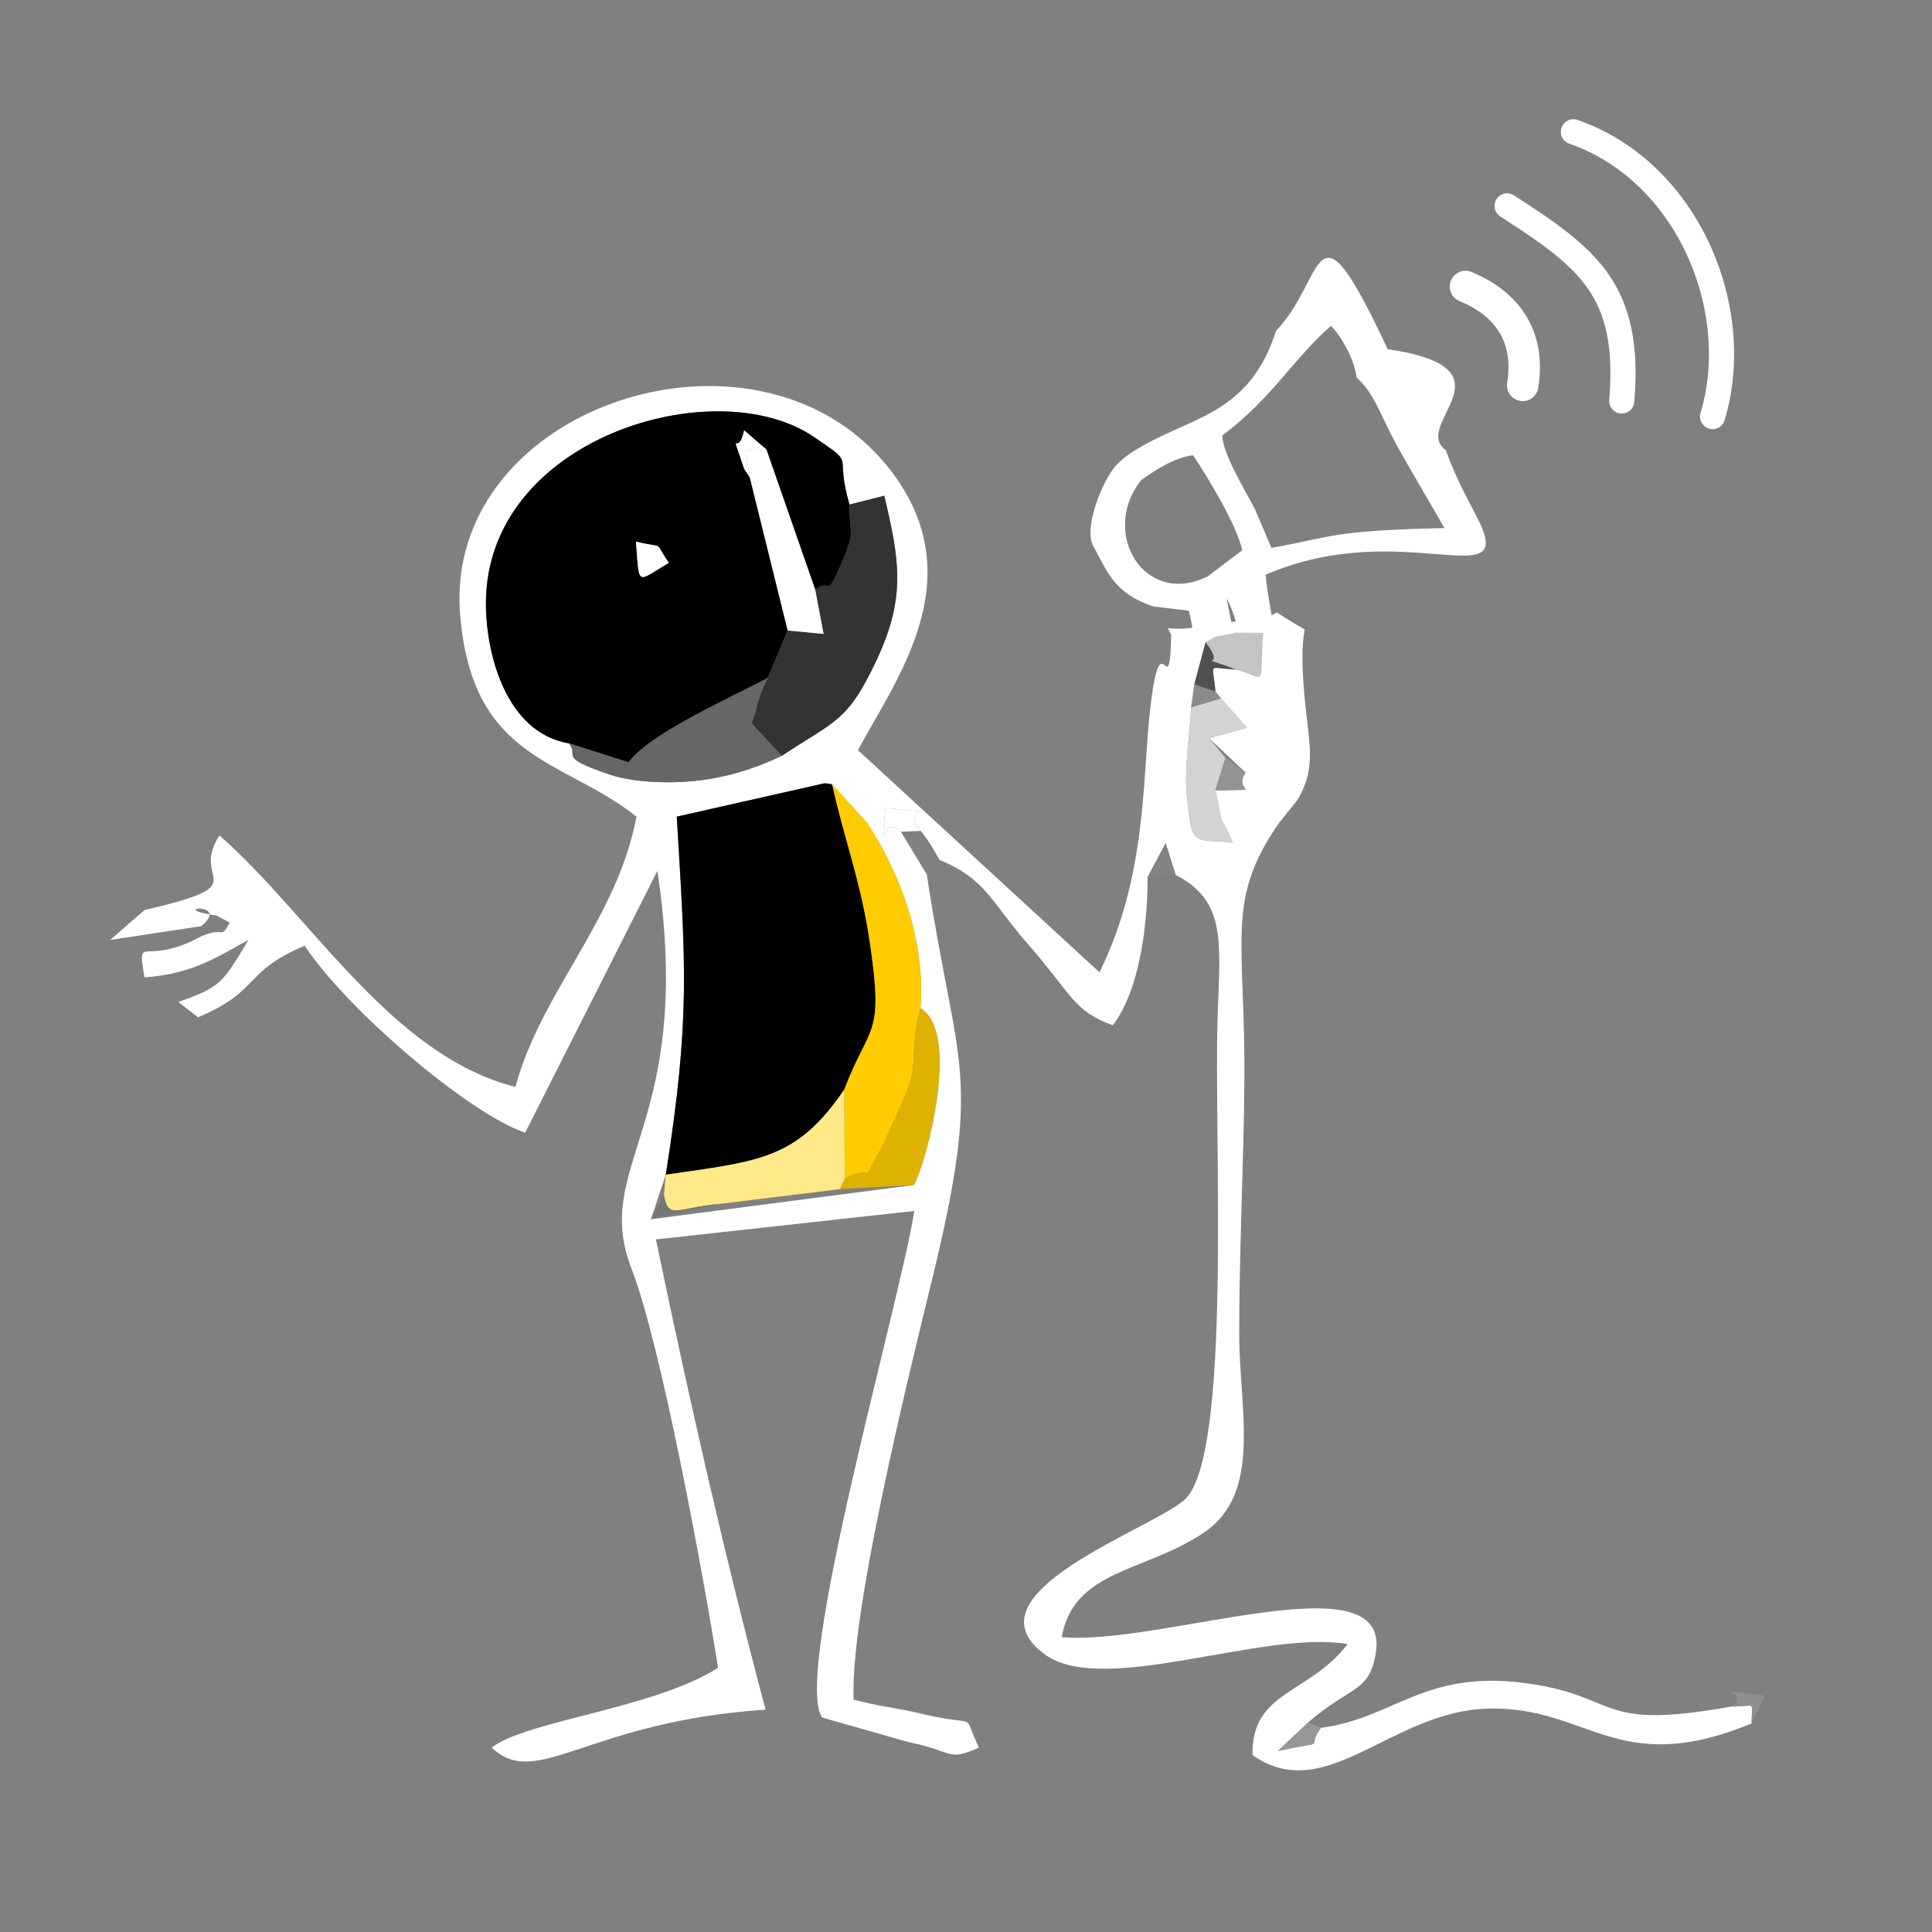 <?xml version="1.0" encoding="UTF-8"?>
<!DOCTYPE svg PUBLIC "-//W3C//DTD SVG 1.1//EN" "http://www.w3.org/Graphics/SVG/1.1/DTD/svg11.dtd">
<!-- Creator: CorelDRAW 2017 -->
<svg xmlns="http://www.w3.org/2000/svg" xml:space="preserve" width="1200px" height="1200px" version="1.1" style="shape-rendering:geometricPrecision; text-rendering:geometricPrecision; image-rendering:optimizeQuality; fill-rule:evenodd; clip-rule:evenodd"
viewBox="0 0 1200 1200"
 xmlns:xlink="http://www.w3.org/1999/xlink">
 <rect x="0" y="0" width="1200" height="1200" fill="#808080" stroke="none"/>
 <defs>
  <style type="text/css">
   <![CDATA[
    .str0 {stroke:white;stroke-width:19.54;stroke-linecap:round;stroke-miterlimit:22.926}
    .str1 {stroke:white;stroke-width:15.61;stroke-linecap:round;stroke-miterlimit:22.926}
    .fil1 {fill:none}
    .fil2 {fill:black}
    .fil3 {fill:#333333}
    .fil10 {fill:#4F504F}
    .fil5 {fill:#666666}
    .fil16 {fill:#777777}
    .fil13 {fill:#848383}
    .fil15 {fill:#8C8B8B}
    .fil14 {fill:#8F8F90}
    .fil11 {fill:#949393}
    .fil12 {fill:#989797}
    .fil9 {fill:#C4C4C2}
    .fil8 {fill:#D4D3D3}
    .fil7 {fill:#DEB200}
    .fil4 {fill:#FFCC00}
    .fil6 {fill:#FFE988}
    .fil0 {fill:white}
   ]]>
  </style>
 </defs>
 <g id="Warstwa_x0020_1">
  <g id="_2876908858304">
   <path class="fil0" d="M761.86 371.62c4.01,7.47 8.74,19.78 5.77,29.06l-5.77 -29.06zm-53.19 -73.28c7.51,-5.51 20.86,-14.34 32.38,-15.58 9.14,13.76 26.88,42.72 30.56,59l-21.4 16.18c-39.19,19.57 -67.29,-26.84 -41.54,-59.6zm118.03 -95.92c7.48,7.69 14.7,21.72 15.89,32.13 10.94,9.48 14.98,23.59 23.97,40.15 8.03,14.82 23.62,40.89 30.62,53.29 -71.81,1.57 -70.19,5.83 -107.49,12.28l-10.15 -23.88c-6.46,-12.34 -20.14,-34.73 -20.36,-45.94 30.62,-22.68 44.73,-48.38 67.52,-68.03zm-34.13 3.04c-15.76,49.73 -49.32,52.97 -81.07,70.44 -7.39,4.06 -12.94,7.62 -17.89,12.74 -8.62,8.91 -21.29,40.23 -14.22,51.09 8.69,16.36 13.37,28.99 36.95,36.97l22.04 2.58c5.6,20.91 3.41,56.15 38.59,45.12 25.41,-7.98 10.47,-44.45 9.16,-67.42 84.79,-36.83 157.18,14.74 131.42,-35.42 -6.4,-12.47 -13.64,-25.35 -19.51,-41.93 -22.26,-15.97 46.02,-50.65 -36.12,-62.74 -46.89,-99.96 -37.69,-44.12 -69.35,-11.43z"/>
   <g>
    <path class="fil1 str0" d="M910.23 177.96c23.18,9.51 40.82,28.46 35.54,61.4"/>
   </g>
   <g>
    <path class="fil1 str1" d="M936.08 127.88c49.89,32.28 77,51.99 71.22,121.17"/>
   </g>
   <g>
    <path class="fil1 str1" d="M977.28 81.85c71.52,25.01 106.39,110.85 86.43,176.9"/>
   </g>
   <path class="fil0" d="M516.89 487.31l21.68 23.85c21.74,33.02 36.22,74.84 33.15,115.04 25.34,15.37 3.44,96.34 -4.06,109.82l-163.33 21.27 9.21 -27.66c15.27,-97.08 12.4,-128.87 6.81,-222.39l91.69 -20.71c0.86,0.03 3.33,0.17 4.85,0.78zm241.5 -53.54l16.12 18.28 -23.57 6.44 22.63 21.27c-8.22,13.6 14.35,10.01 -18.67,11.24 6.82,30.63 -0.76,6.64 10.85,32.44 -24.4,-3.27 -25.47,4.99 -28.75,-31.55 -1.33,-14.81 2.08,-36.29 2.84,-52.6l8.94 -40.48c7.79,-3.6 -0.11,-2.29 18.09,-5.67 1.84,-0.34 15.03,-0.05 17.78,0.02 -2.69,33.88 3.64,29 -16.67,22.78 -18.84,-0.87 -14.38,-5.31 -13.1,13.58l3.51 4.25zm-272.83 35.69c-19.83,9.43 -41.65,15.94 -67.67,16.39 -12.19,0.21 -27.85,-0.88 -39.38,-4.81 -33.03,-11.26 -18.37,-11.12 -25.14,-19.33 -39.21,-6.59 -51.53,-55.85 -51.57,-86.71 -0.12,-103.12 142.79,-145.34 203.83,-103.53 27.32,18.72 12.12,7.83 22,41.92l21.59 -5.48c9.32,39.29 13.82,62.66 -4.83,102.24 -17.96,38.16 -25.1,37.05 -58.83,59.31zm239.76 -79.31l2.15 4.23c-1.09,46.94 -6.46,-13.3 -13.17,46.95 -4.85,43.45 -2.02,103.12 -31.39,162.59l-150.05 -137.99c24.41,-44.97 69.65,-105.26 22.93,-170.24 -78.92,-109.74 -281.43,-45.85 -269.94,86.89 7.83,90.47 64.34,88.63 109.49,124.66 -12.18,64.32 -59.52,109.2 -75.17,167.84 -77.1,-19.33 -127.08,-106.4 -183.84,-156.19 -19.21,29.29 24.98,29.69 -46.55,46.38l-21.41 18.57 56.58 -8.58c19.22,-15.59 -23.31,-11.23 9.48,-6.63l8.22 4.38c-5.91,11.32 -3.05,1.96 -17.75,8.64 -36.03,19.45 -39.79,-3.12 -35.18,25.41 30.87,-2.14 46.6,-13.66 64.58,-23.22 -15.85,26.15 -16.61,29.28 -43.56,38.44l12.23 9.59c39.3,-16.61 27.47,-27.97 66.26,-44.5 26,39.42 101.52,104.1 136.96,116.16l82.14 -162.66c23.76,158.82 -41.51,181.81 -16.04,247.24 18.32,47.07 44.75,191.15 53.72,247.79 -39.39,25.24 -119.28,32.87 -140.63,49.57 28.2,26.68 58.83,-16.18 170.13,-23.57 -24.88,-93.57 -47.17,-191.09 -68.1,-292.07l160.49 -17.69c-8.92,57.1 -75.68,287.61 -57.28,314.63l52.96 15.08c29.81,6.16 24.64,12.4 44.46,3.62 -11.53,-23.79 2.59,-11.86 -36.63,-21.25 -13.81,-3.31 -25.9,-4.44 -41.18,-8.51 -2.6,-52.09 33.75,-199.86 47.9,-257.61 32.95,-134.55 16.2,-131.47 -2.49,-254.94l-16.05 -26.54c-11.98,-12.09 -12.54,19.14 -9.63,-14.74 41.95,4.34 6.4,-1.8 22,14.2 6.92,9.02 7.14,10.67 11.67,18.03 28.79,11.84 32.47,26.75 54.04,51.36 28.5,32.52 28.71,42.28 53.53,51.36 16.7,-21.92 21.66,-62.72 21.6,-92l11.21 -21.11 6.18 19.65c31.65,16.28 27.65,41.86 26.11,87.54 -2.51,74.7 9.21,273.5 -20.49,300.55 -20.04,18.26 -138.55,58.5 -86.8,96.15 36.35,26.44 135.47,-15.46 188.03,-6.44 -24.13,31.45 -59.79,28.94 -59.1,68.93 45.23,31.94 85.61,-26.71 145.38,-28.83 62.9,-2.23 80.69,43.92 164.63,9.18 0,-14.73 3.4,-10.46 -12.39,-10.52 -85.68,15.54 -68.41,-6.82 -129.06,-14.63 -62.21,-8 -81.08,22.17 -126.06,27.89 -10.47,14.17 7.41,7.03 -26.78,14.41l18.8 -17.72c26.6,-23.08 38.05,-18.29 42.09,-43.26 9.53,-59.05 -133.48,-4.22 -195.09,-9.76 7.44,-42.18 51.85,-40.21 88.36,-64.98 36.3,-24.64 22,-75.3 21.9,-122.48 -0.11,-51.93 2.73,-104.63 3.17,-156.96 0.76,-89.2 -12.22,-113.33 21.91,-161.8l10.73 -13.29c11.14,-18.06 8.32,-31.97 5.91,-53.19 -3.15,-27.71 -3.08,-43.49 -1.01,-53.16 -4.88,-2.72 -10.6,-6.21 -17.36,-10.6 -15.2,9.74 -29.35,3.03 -45.14,7.89 -6.97,2.15 -14.81,2.69 -22.61,1.86z"/>
   <path class="fil2" d="M415.46 349.57c-20.71,12.14 -18.05,15.18 -20.49,-13.19 19.72,4.94 10.01,-1.51 20.49,13.19zm-62.09 112.14l37.11 11.82c12.8,-18.07 66.21,-41.51 86.44,-52.47l12.33 -29.45 -23.47 -94.89c-0.99,-2.05 -3.23,-4.58 -3.63,-5.8 -9.27,-28.12 -3.72,-5.38 0.04,-23.61l13.82 11.86 30.34 87.13c10.8,-8.1 6.01,7.95 17.19,-18.45 8.19,-19.36 3.9,-15.46 4.09,-34.46 -9.88,-34.09 5.32,-23.2 -22,-41.92 -61.04,-41.81 -203.95,0.41 -203.83,103.53 0.04,30.86 12.36,80.12 51.57,86.71z"/>
   <path class="fil2" d="M413.54 729.63c58.39,-8.47 81.18,-9.42 110.77,-52.74 16.19,-42.27 24.94,-31.59 15.73,-93.1 -5.44,-36.39 -15.78,-63.12 -23.15,-96.48 -1.52,-0.61 -3.99,-0.75 -4.85,-0.78l-91.69 20.71c5.59,93.52 8.46,125.31 -6.81,222.39z"/>
   <path class="fil3" d="M527.63 313.39c-0.19,19 4.1,15.1 -4.09,34.46 -11.18,26.4 -6.39,10.35 -17.19,18.45l5.19 27.44 -22.29 -2.13 -12.33 29.45c-7.15,14.46 -5.01,12.9 -9.99,28.35l18.63 20.05c33.73,-22.26 40.87,-21.15 58.83,-59.31 18.65,-39.58 14.15,-62.95 4.83,-102.24l-21.59 5.48z"/>
   <path class="fil4" d="M524.31 676.89l0.42 55.26c21.44,-11.29 7.32,8.85 24.18,-21.9 0.01,-0.02 10.7,-23.78 11.46,-25.39 11.64,-24.81 3.59,-29.05 11.35,-58.66 3.07,-40.2 -11.41,-82.02 -33.15,-115.04l-21.68 -23.85c7.37,33.36 17.71,60.09 23.15,96.48 9.21,61.51 0.46,50.83 -15.73,93.1z"/>
   <path class="fil5" d="M353.37 461.71c6.77,8.21 -7.89,8.07 25.14,19.33 11.53,3.93 27.19,5.02 39.38,4.81 26.02,-0.45 47.84,-6.96 67.67,-16.39l-18.63 -20.05c4.98,-15.45 2.84,-13.89 9.99,-28.35 -20.23,10.96 -73.64,34.4 -86.44,52.47l-37.11 -11.82z"/>
   <path class="fil6" d="M413.54 729.63l-1.17 12.81c2.79,15.54 8.54,7.58 34.1,5.4l75.24 -9.26 3.02 -6.43 -0.42 -55.26c-29.59,43.32 -52.38,44.27 -110.77,52.74z"/>
   <path class="fil7" d="M524.73 732.15l-3.02 6.43 45.95 -2.56c7.5,-13.48 29.4,-94.45 4.06,-109.82 -7.76,29.61 0.29,33.85 -11.35,58.66 -0.76,1.61 -11.45,25.37 -11.46,25.39 -16.86,30.75 -2.74,10.61 -24.18,21.9z"/>
   <path class="fil0" d="M465.78 296.72l23.47 94.89 22.29 2.13 -5.19 -27.44 -30.34 -87.13c-15.78,3.94 -14.37,-10.52 -10.23,17.55z"/>
   <path class="fil8" d="M739.84 439.29c-0.76,16.31 -4.17,37.79 -2.84,52.6 3.28,36.54 4.35,28.28 28.75,31.55 -11.61,-25.8 -4.03,-1.81 -10.85,-32.44l6.24 -20.36 -10.2 -12.15 23.57 -6.44 -16.12 -18.28 -18.55 5.52z"/>
   <path class="fil9" d="M767.98 415.94c20.31,6.22 13.98,11.1 16.67,-22.78 -2.75,-0.07 -15.94,-0.36 -17.78,-0.02 -18.2,3.38 -10.3,2.07 -18.09,5.67 15.19,19.59 -10.95,5.49 19.2,17.13z"/>
   <path class="fil0" d="M415.46 349.57c-10.48,-14.7 -0.77,-8.25 -20.49,-13.19 2.44,28.37 -0.22,25.33 20.49,13.19z"/>
   <path class="fil10" d="M741.75 425.13l13.13 4.39c-1.28,-18.89 -5.74,-14.45 13.1,-13.58 -30.15,-11.64 -4.01,2.46 -19.2,-17.13l-7.03 26.32z"/>
   <path class="fil0" d="M559.59 516.62l12.37 -0.54c-15.6,-16 19.95,-9.86 -22,-14.2 -2.91,33.88 -2.35,2.65 9.63,14.74z"/>
   <path class="fil11" d="M754.9 491c33.02,-1.23 10.45,2.36 18.67,-11.24l-12.43 -9.12 -6.24 20.36z"/>
   <path class="fil12" d="M820.44 1073.19l-7.98 -3.31 -18.8 17.72c34.19,-7.38 16.31,-0.24 26.78,-14.41z"/>
   <polygon class="fil13" points="712.8,544.83 730.19,543.37 724.01,523.72 "/>
   <path class="fil0" d="M465.78 296.72c-4.14,-28.07 -5.55,-13.61 10.23,-17.55l-13.82 -11.86c-3.76,18.23 -9.31,-4.51 -0.04,23.61 0.4,1.22 2.64,3.75 3.63,5.8z"/>
   <path class="fil14" d="M1087.95 1070.45l8.27 -17.26c-39.66,-4.57 -7.56,-2.9 -20.66,6.74 15.79,0.06 12.39,-4.21 12.39,10.52z"/>
   <polygon class="fil15" points="739.84,439.29 758.39,433.77 754.88,429.52 741.75,425.13 "/>
   <path class="fil16" d="M446.47 747.84c-25.56,2.18 -31.31,10.14 -34.1,-5.4l-8.04 14.85 42.14 -9.45z"/>
  </g>
  <rect class="fil1" width="1200" height="1200"/>
 </g>
</svg>
